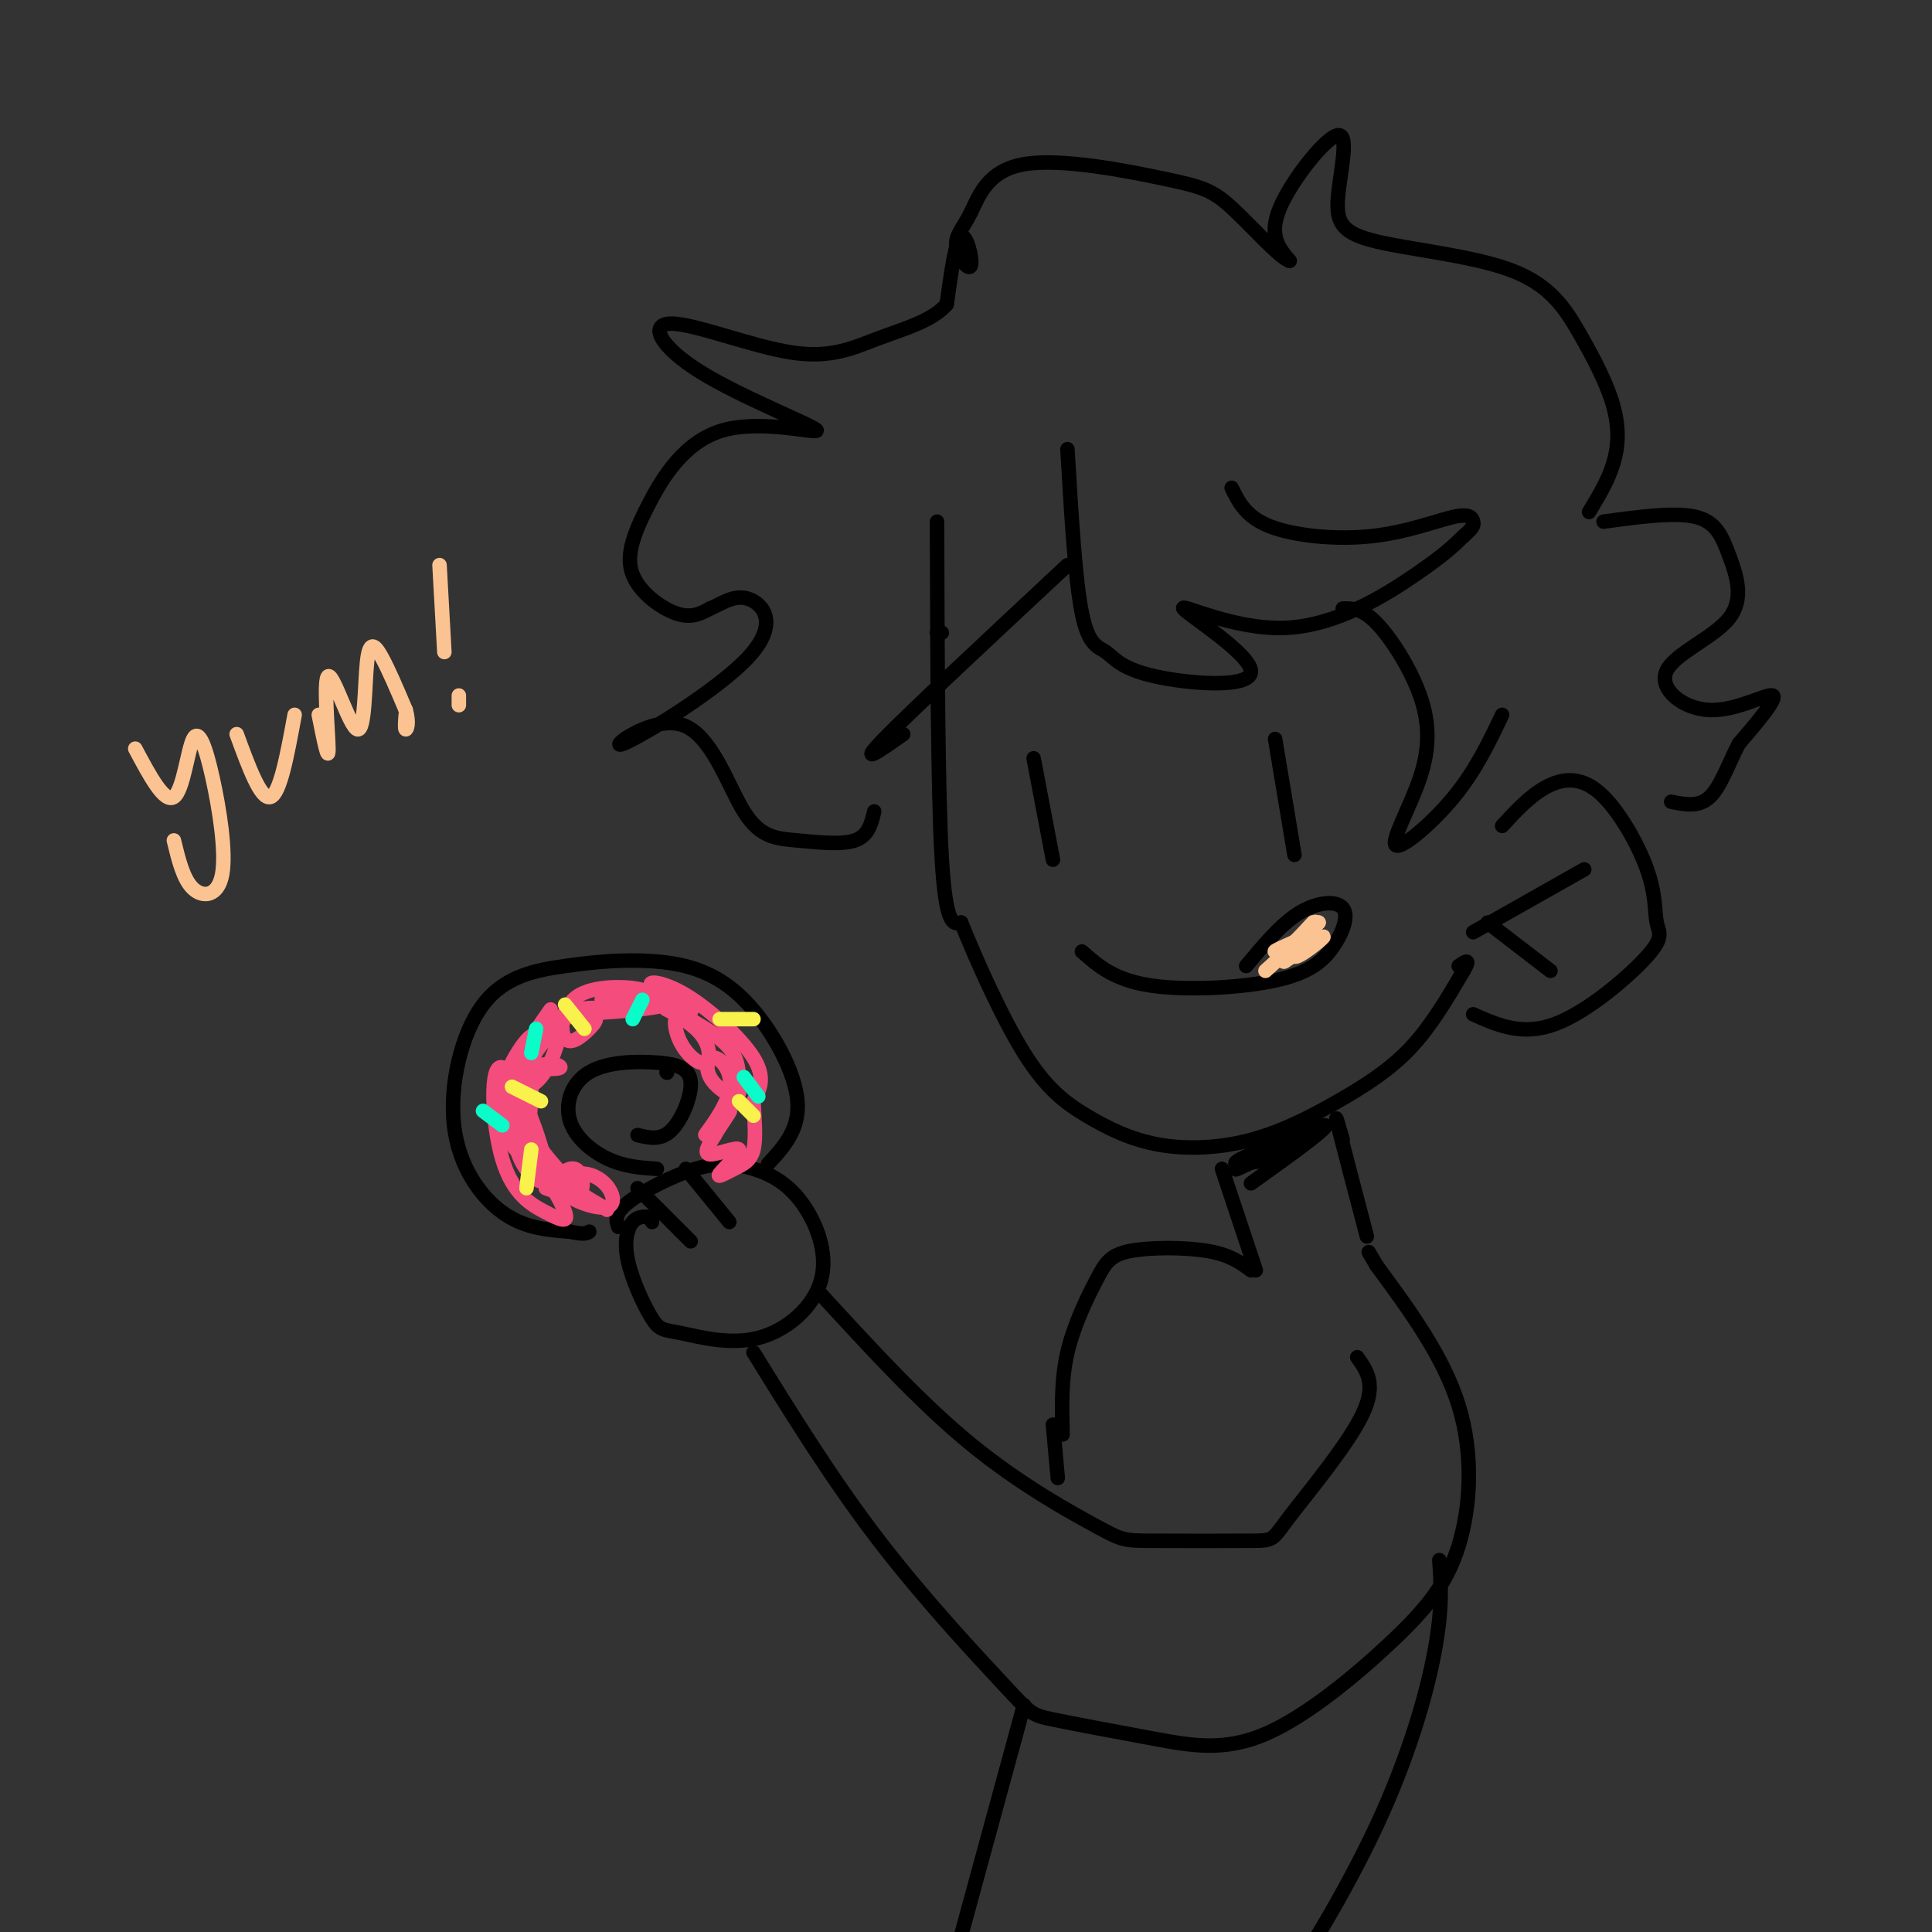 <svg viewBox='0 0 400 400' version='1.1' xmlns='http://www.w3.org/2000/svg' xmlns:xlink='http://www.w3.org/1999/xlink'><rect x="0" y="0" width="400" height="400" fill="#333333" stroke="none"/><g fill='none' stroke='rgb(0,0,0)' stroke-width='3' stroke-linecap='round' stroke-linejoin='round'><path d='M195,131c0.000,0.000 -1.000,0.000 -1,0'/><path d='M194,108c0.083,28.083 0.167,56.167 1,70c0.833,13.833 2.417,13.417 4,13'/><path d='M199,191c2.953,7.433 8.334,19.514 13,27c4.666,7.486 8.617,10.377 13,13c4.383,2.623 9.196,4.979 15,6c5.804,1.021 12.597,0.707 19,-1c6.403,-1.707 12.416,-4.806 18,-8c5.584,-3.194 10.738,-6.484 15,-11c4.262,-4.516 7.631,-10.258 11,-16'/><path d='M303,201c1.667,-2.833 0.333,-1.917 -1,-1'/><path d='M311,171c2.850,-3.091 5.700,-6.183 9,-8c3.300,-1.817 7.051,-2.360 11,1c3.949,3.360 8.097,10.624 10,16c1.903,5.376 1.562,8.864 2,11c0.438,2.136 1.656,2.921 -2,7c-3.656,4.079 -12.188,11.451 -19,14c-6.812,2.549 -11.906,0.274 -17,-2'/><path d='M224,197c3.306,2.922 6.612,5.844 14,7c7.388,1.156 18.858,0.547 26,-1c7.142,-1.547 9.956,-4.033 12,-7c2.044,-2.967 3.320,-6.414 2,-8c-1.320,-1.586 -5.234,-1.310 -9,1c-3.766,2.310 -7.383,6.655 -11,11'/><path d='M214,157c0.000,0.000 4.000,21.000 4,21'/><path d='M264,153c0.000,0.000 4.000,24.000 4,24'/><path d='M221,93c0.804,13.592 1.607,27.184 3,34c1.393,6.816 3.375,6.857 5,8c1.625,1.143 2.894,3.388 10,5c7.106,1.612 20.048,2.589 20,-1c-0.048,-3.589 -13.085,-11.746 -14,-13c-0.915,-1.254 10.292,4.393 21,4c10.708,-0.393 20.917,-6.827 27,-11c6.083,-4.173 8.042,-6.087 10,-8'/><path d='M303,111c2.050,-1.790 2.174,-2.264 2,-3c-0.174,-0.736 -0.644,-1.733 -4,-1c-3.356,0.733 -9.596,3.197 -17,4c-7.404,0.803 -15.973,-0.056 -21,-2c-5.027,-1.944 -6.514,-4.972 -8,-8'/><path d='M278,126c2.001,-0.043 4.003,-0.085 7,3c2.997,3.085 6.991,9.299 9,15c2.009,5.701 2.033,10.889 0,17c-2.033,6.111 -6.124,13.145 -5,14c1.124,0.855 7.464,-4.470 12,-10c4.536,-5.530 7.268,-11.265 10,-17'/><path d='M329,106c1.959,-3.227 3.918,-6.455 5,-10c1.082,-3.545 1.288,-7.408 0,-12c-1.288,-4.592 -4.070,-9.911 -7,-15c-2.930,-5.089 -6.008,-9.946 -14,-13c-7.992,-3.054 -20.898,-4.305 -28,-6c-7.102,-1.695 -8.398,-3.836 -8,-9c0.398,-5.164 2.492,-13.352 0,-13c-2.492,0.352 -9.569,9.243 -12,15c-2.431,5.757 -0.215,8.378 2,11'/><path d='M267,54c-1.987,-0.512 -7.955,-7.291 -12,-11c-4.045,-3.709 -6.167,-4.347 -14,-6c-7.833,-1.653 -21.376,-4.322 -29,-3c-7.624,1.322 -9.330,6.633 -11,10c-1.670,3.367 -3.303,4.789 -3,7c0.303,2.211 2.543,5.211 3,4c0.457,-1.211 -0.869,-6.632 -2,-6c-1.131,0.632 -2.065,7.316 -3,14'/><path d='M196,63c-2.943,3.443 -8.799,5.051 -14,7c-5.201,1.949 -9.746,4.239 -18,3c-8.254,-1.239 -20.216,-6.007 -25,-6c-4.784,0.007 -2.389,4.788 6,10c8.389,5.212 22.773,10.856 24,12c1.227,1.144 -10.704,-2.210 -19,0c-8.296,2.210 -12.955,9.984 -16,16c-3.045,6.016 -4.474,10.274 -3,14c1.474,3.726 5.850,6.922 9,8c3.150,1.078 5.075,0.039 7,-1'/><path d='M147,126c2.432,-1.007 5.014,-3.023 8,-2c2.986,1.023 6.378,5.086 0,12c-6.378,6.914 -22.526,16.680 -26,18c-3.474,1.320 5.727,-5.807 12,-4c6.273,1.807 9.620,12.546 13,18c3.380,5.454 6.795,5.622 11,6c4.205,0.378 9.202,0.965 12,0c2.798,-0.965 3.399,-3.483 4,-6'/><path d='M221,117c-16.167,15.083 -32.333,30.167 -38,36c-5.667,5.833 -0.833,2.417 4,-1'/><path d='M332,108c7.355,-1.003 14.709,-2.007 19,-1c4.291,1.007 5.518,4.023 7,8c1.482,3.977 3.220,8.914 0,13c-3.220,4.086 -11.399,7.322 -13,11c-1.601,3.678 3.377,7.798 9,8c5.623,0.202 11.892,-3.514 13,-3c1.108,0.514 -2.946,5.257 -7,10'/><path d='M360,154c-2.067,3.956 -3.733,8.844 -6,11c-2.267,2.156 -5.133,1.578 -8,1'/><path d='M328,180c0.000,0.000 -23.000,13.000 -23,13'/><path d='M308,191c0.000,0.000 13.000,10.000 13,10'/><path d='M138,222c0.000,0.000 0.100,0.100 0.1,0.1'/><path d='M135,252c0.000,0.000 0.000,1.000 0,1'/><path d='M135,252c-1.447,-0.137 -2.895,-0.273 -4,1c-1.105,1.273 -1.868,3.956 -1,8c0.868,4.044 3.366,9.447 5,12c1.634,2.553 2.402,2.254 6,3c3.598,0.746 10.026,2.538 16,1c5.974,-1.538 11.495,-6.404 13,-12c1.505,-5.596 -1.006,-11.922 -4,-16c-2.994,-4.078 -6.473,-5.907 -10,-7c-3.527,-1.093 -7.103,-1.448 -12,0c-4.897,1.448 -11.113,4.699 -14,7c-2.887,2.301 -2.443,3.650 -2,5'/><path d='M132,246c0.000,0.000 11.000,11.000 11,11'/><path d='M142,242c0.000,0.000 9.000,11.000 9,11'/><path d='M159,241c3.463,-3.754 6.925,-7.508 6,-14c-0.925,-6.492 -6.238,-15.723 -12,-21c-5.762,-5.277 -11.972,-6.602 -18,-7c-6.028,-0.398 -11.872,0.131 -18,1c-6.128,0.869 -12.539,2.078 -17,8c-4.461,5.922 -6.970,16.556 -6,25c0.970,8.444 5.420,14.698 10,18c4.580,3.302 9.290,3.651 14,4'/><path d='M118,255c3.000,0.667 3.500,0.333 4,0'/><path d='M136,242c-3.296,-0.223 -6.592,-0.447 -10,-2c-3.408,-1.553 -6.926,-4.436 -8,-8c-1.074,-3.564 0.298,-7.809 4,-10c3.702,-2.191 9.735,-2.330 14,-2c4.265,0.330 6.764,1.127 7,4c0.236,2.873 -1.790,7.821 -4,10c-2.210,2.179 -4.605,1.590 -7,1'/><path d='M278,236c-0.917,-3.167 -1.833,-6.333 -1,-3c0.833,3.333 3.417,13.167 6,23'/><path d='M253,242c0.000,0.000 7.000,21.000 7,21'/><path d='M156,280c8.214,13.273 16.428,26.545 26,39c9.572,12.455 20.501,24.092 26,30c5.499,5.908 5.567,6.085 10,7c4.433,0.915 13.232,2.566 21,4c7.768,1.434 14.507,2.649 23,-1c8.493,-3.649 18.740,-12.164 26,-19c7.260,-6.836 11.531,-11.994 14,-20c2.469,-8.006 3.134,-18.859 0,-29c-3.134,-10.141 -10.067,-19.571 -17,-29'/><path d='M285,262c-2.833,-4.833 -1.417,-2.417 0,0'/><path d='M170,268c10.329,11.268 20.659,22.535 31,31c10.341,8.465 20.694,14.126 26,17c5.306,2.874 5.565,2.961 11,3c5.435,0.039 16.044,0.031 21,0c4.956,-0.031 4.257,-0.085 8,-5c3.743,-4.915 11.926,-14.690 15,-21c3.074,-6.310 1.037,-9.155 -1,-12'/><path d='M259,263c-2.158,-1.601 -4.316,-3.203 -9,-4c-4.684,-0.797 -11.895,-0.791 -16,0c-4.105,0.791 -5.105,2.367 -7,6c-1.895,3.633 -4.684,9.324 -6,15c-1.316,5.676 -1.158,11.338 -1,17'/><path d='M298,323c0.339,5.030 0.679,10.060 -1,19c-1.679,8.940 -5.375,21.792 -12,36c-6.625,14.208 -16.179,29.774 -21,36c-4.821,6.226 -4.911,3.113 -5,0'/><path d='M212,353c0.000,0.000 -15.000,55.000 -15,55'/><path d='M259,245c8.786,-6.286 17.571,-12.571 15,-12c-2.571,0.571 -16.500,8.000 -18,9c-1.500,1.000 9.429,-4.429 12,-6c2.571,-1.571 -3.214,0.714 -9,3'/><path d='M259,239c-2.378,0.956 -3.822,1.844 -3,2c0.822,0.156 3.911,-0.422 7,-1'/></g>
<g fill='none' stroke='rgb(244,76,125)' stroke-width='3' stroke-linecap='round' stroke-linejoin='round'><path d='M114,209c-2.511,3.522 -5.023,7.045 -6,11c-0.977,3.955 -0.421,8.343 0,12c0.421,3.657 0.707,6.582 3,9c2.293,2.418 6.594,4.329 6,3c-0.594,-1.329 -6.083,-5.896 -8,-12c-1.917,-6.104 -0.262,-13.744 0,-13c0.262,0.744 -0.869,9.872 -2,19'/><path d='M107,238c1.563,5.384 6.471,9.344 6,4c-0.471,-5.344 -6.319,-19.993 -9,-21c-2.681,-1.007 -2.193,11.627 0,19c2.193,7.373 6.090,9.485 9,11c2.910,1.515 4.831,2.433 4,0c-0.831,-2.433 -4.416,-8.216 -8,-14'/><path d='M109,237c-1.483,-5.498 -1.189,-12.245 1,-15c2.189,-2.755 6.275,-1.520 6,-1c-0.275,0.520 -4.911,0.324 -7,0c-2.089,-0.324 -1.632,-0.778 0,-3c1.632,-2.222 4.439,-6.214 8,-8c3.561,-1.786 7.874,-1.368 8,-1c0.126,0.368 -3.937,0.684 -8,1'/><path d='M117,210c3.755,-0.071 17.141,-0.748 21,-2c3.859,-1.252 -1.811,-3.078 -3,-4c-1.189,-0.922 2.103,-0.941 7,2c4.897,2.941 11.399,8.840 14,13c2.601,4.160 1.300,6.580 0,9'/><path d='M156,228c0.169,3.455 0.593,7.591 0,10c-0.593,2.409 -2.203,3.090 -4,4c-1.797,0.910 -3.781,2.048 -3,1c0.781,-1.048 4.326,-4.282 4,-5c-0.326,-0.718 -4.522,1.081 -6,1c-1.478,-0.081 -0.239,-2.040 1,-4'/><path d='M148,235c1.229,-2.167 3.803,-5.586 3,-5c-0.803,0.586 -4.982,5.175 -5,5c-0.018,-0.175 4.125,-5.114 5,-9c0.875,-3.886 -1.517,-6.719 -3,-7c-1.483,-0.281 -2.058,1.988 -1,4c1.058,2.012 3.747,3.766 5,4c1.253,0.234 1.068,-1.052 1,-3c-0.068,-1.948 -0.019,-4.556 -2,-7c-1.981,-2.444 -5.990,-4.722 -10,-7'/><path d='M141,210c-1.832,-0.040 -1.413,3.359 0,6c1.413,2.641 3.820,4.524 5,4c1.180,-0.524 1.134,-3.456 -1,-6c-2.134,-2.544 -6.356,-4.701 -7,-5c-0.644,-0.299 2.291,1.260 4,1c1.709,-0.260 2.191,-2.339 -2,-3c-4.191,-0.661 -13.055,0.097 -15,0c-1.945,-0.097 3.027,-1.048 8,-2'/><path d='M133,205c-1.452,-0.651 -9.081,-1.278 -13,1c-3.919,2.278 -4.127,7.462 -3,9c1.127,1.538 3.588,-0.570 5,-2c1.412,-1.430 1.775,-2.181 1,-3c-0.775,-0.819 -2.687,-1.707 -6,1c-3.313,2.707 -8.026,9.007 -9,12c-0.974,2.993 1.790,2.679 4,0c2.210,-2.679 3.864,-7.721 4,-10c0.136,-2.279 -1.247,-1.794 -3,1c-1.753,2.794 -3.877,7.897 -6,13'/><path d='M107,227c-1.393,3.238 -1.874,4.834 -1,3c0.874,-1.834 3.103,-7.098 3,-9c-0.103,-1.902 -2.537,-0.443 -4,4c-1.463,4.443 -1.955,11.871 0,9c1.955,-2.871 6.355,-16.040 6,-19c-0.355,-2.960 -5.466,4.289 -7,10c-1.534,5.711 0.510,9.884 2,12c1.490,2.116 2.426,2.176 3,0c0.574,-2.176 0.787,-6.588 1,-11'/><path d='M110,226c0.214,-3.750 0.250,-7.625 -1,-7c-1.250,0.625 -3.786,5.750 -4,10c-0.214,4.250 1.893,7.625 4,11'/><path d='M113,246c2.912,1.071 5.824,2.142 7,1c1.176,-1.142 0.616,-4.497 -1,-5c-1.616,-0.503 -4.288,1.844 -3,4c1.288,2.156 6.536,4.119 9,4c2.464,-0.119 2.145,-2.321 1,-4c-1.145,-1.679 -3.116,-2.837 -5,-3c-1.884,-0.163 -3.681,0.668 -3,2c0.681,1.332 3.841,3.166 7,5'/><path d='M125,250c1.167,0.833 0.583,0.417 0,0'/></g>
<g fill='none' stroke='rgb(249,242,77)' stroke-width='3' stroke-linecap='round' stroke-linejoin='round'><path d='M110,238c0.000,0.000 -1.000,8.000 -1,8'/><path d='M106,225c0.000,0.000 6.000,3.000 6,3'/><path d='M117,208c0.000,0.000 4.000,5.000 4,5'/><path d='M149,211c0.000,0.000 7.000,0.000 7,0'/><path d='M153,228c0.000,0.000 3.000,3.000 3,3'/></g>
<g fill='none' stroke='rgb(10,253,201)' stroke-width='3' stroke-linecap='round' stroke-linejoin='round'><path d='M100,230c0.000,0.000 4.000,3.000 4,3'/><path d='M111,213c0.000,0.000 -1.000,5.000 -1,5'/><path d='M133,207c0.000,0.000 -2.000,4.000 -2,4'/><path d='M154,223c0.000,0.000 3.000,4.000 3,4'/></g>
<g fill='none' stroke='rgb(252,195,146)' stroke-width='3' stroke-linecap='round' stroke-linejoin='round'><path d='M271,195c-3.250,1.000 -6.500,2.000 -7,2c-0.500,0.000 1.750,-1.000 4,-2'/><path d='M268,195c1.888,-1.719 4.609,-5.018 4,-4c-0.609,1.018 -4.549,6.351 -4,7c0.549,0.649 5.585,-3.386 6,-4c0.415,-0.614 -3.793,2.193 -8,5'/><path d='M266,199c-0.833,0.500 1.083,-0.750 3,-2'/><path d='M273,191c0.000,0.000 -4.000,4.000 -4,4'/><path d='M273,191c0.000,0.000 -11.000,10.000 -11,10'/><path d='M28,155c3.022,5.676 6.044,11.353 8,10c1.956,-1.353 2.844,-9.735 4,-12c1.156,-2.265 2.578,1.589 4,8c1.422,6.411 2.844,15.380 2,20c-0.844,4.620 -3.956,4.891 -6,3c-2.044,-1.891 -3.022,-5.946 -4,-10'/><path d='M49,152c2.500,6.833 5.000,13.667 7,13c2.000,-0.667 3.500,-8.833 5,-17'/><path d='M66,148c1.015,5.098 2.031,10.196 2,7c-0.031,-3.196 -1.108,-14.685 0,-15c1.108,-0.315 4.400,10.544 6,11c1.600,0.456 1.508,-9.493 2,-14c0.492,-4.507 1.569,-3.574 3,-1c1.431,2.574 3.215,6.787 5,11'/><path d='M84,147c0.778,2.733 0.222,4.067 0,4c-0.222,-0.067 -0.111,-1.533 0,-3'/><path d='M91,117c0.000,0.000 1.000,18.000 1,18'/><path d='M95,144c0.000,0.000 0.000,2.000 0,2'/></g>
<g fill='none' stroke='rgb(0,0,0)' stroke-width='3' stroke-linecap='round' stroke-linejoin='round'><path d='M218,295c0.000,0.000 0.100,0.100 0.1,0.1'/><path d='M218,295c0.000,0.000 1.000,11.000 1,11'/></g>
</svg>